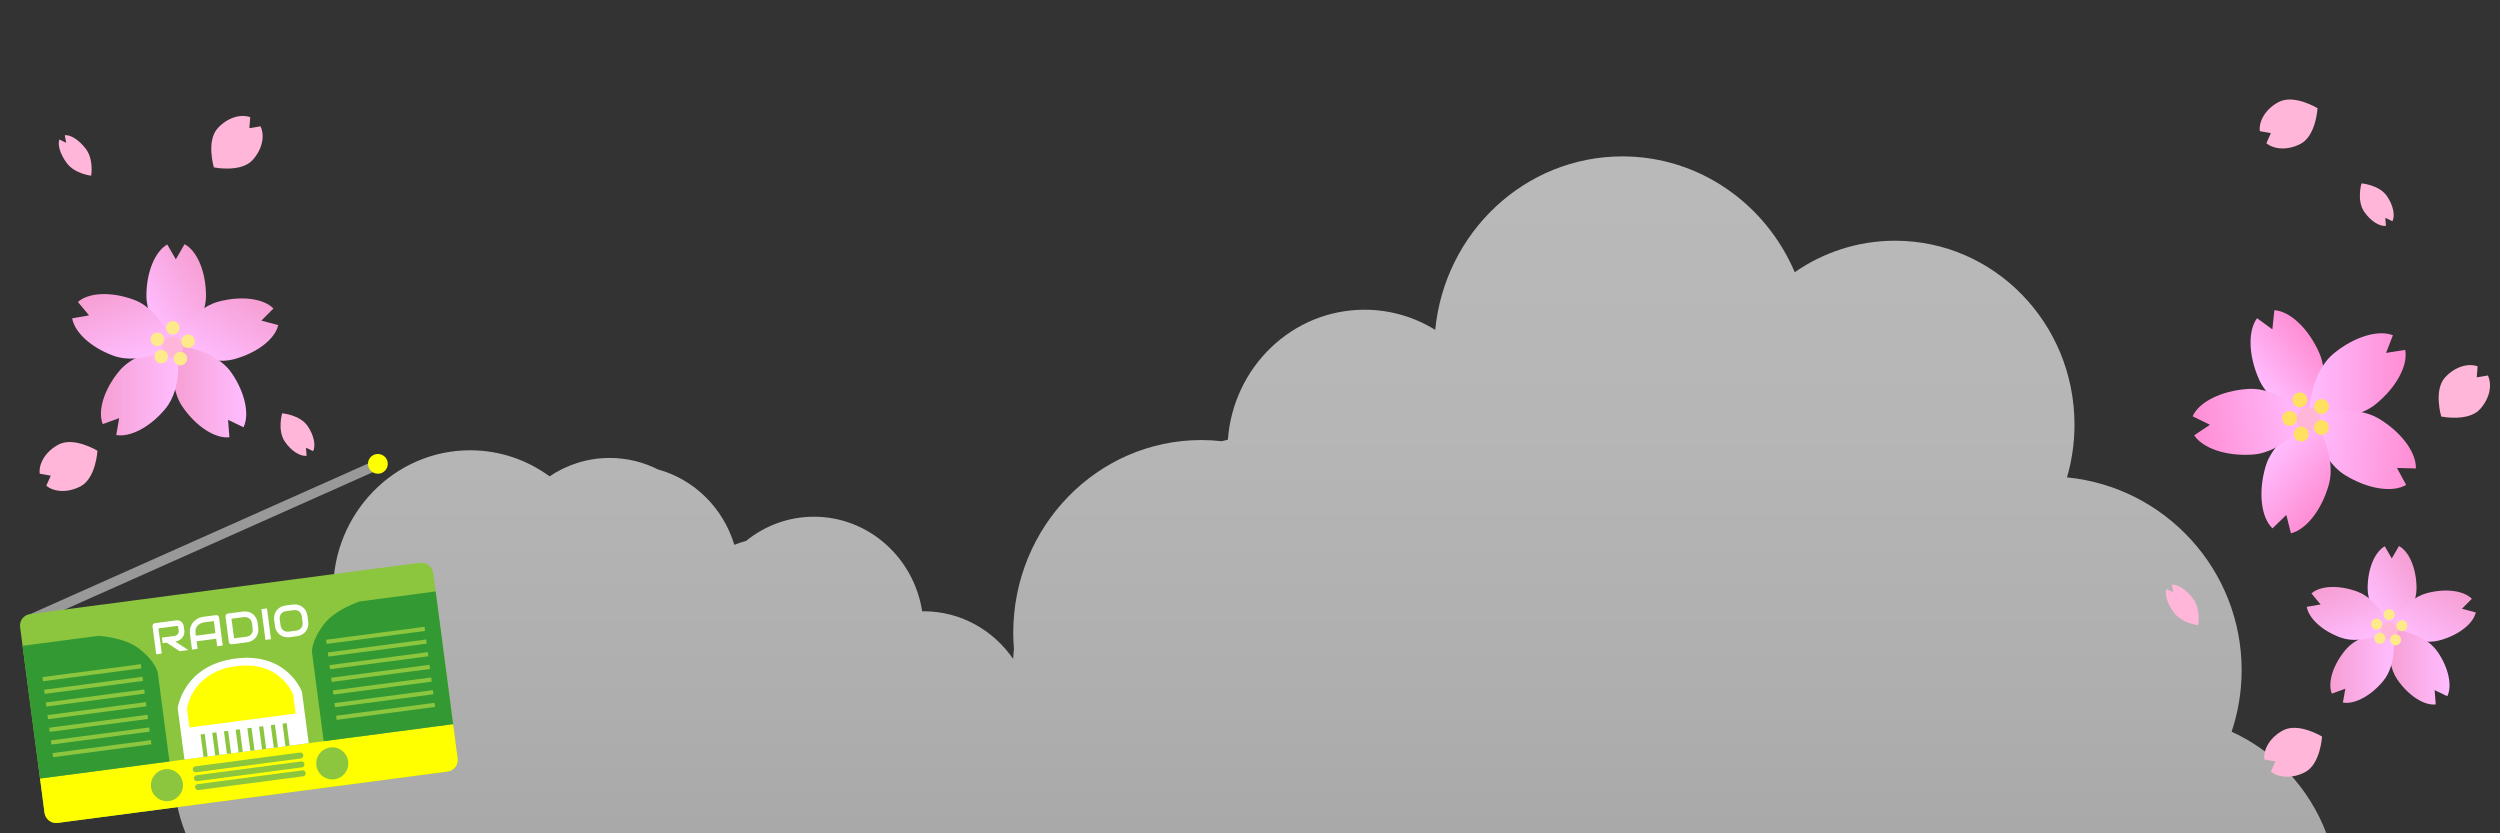 <?xml version="1.0" encoding="UTF-8"?>
<svg xmlns="http://www.w3.org/2000/svg" xmlns:xlink="http://www.w3.org/1999/xlink" viewBox="0 0 1080 360">
  <rect x="0" y="0" width="1080" height="360" fill="#333333" stroke="none"/>
  <defs>
    <style>
      .cls-1 {
        fill: url(#_名称未設定グラデーション_14-7);
      }

      .cls-2 {
        fill: #fff;
      }

      .cls-3 {
        fill: url(#linear-gradient);
        opacity: .66;
      }

      .cls-4 {
        fill: #8cc63f;
      }

      .cls-5 {
        fill: url(#_名称未設定グラデーション_14-2);
      }

      .cls-6 {
        fill: #ffea8b;
      }

      .cls-7 {
        fill: #ffe060;
      }

      .cls-8 {
        fill: url(#_名称未設定グラデーション_14-9);
      }

      .cls-9 {
        fill: #393;
      }

      .cls-10 {
        fill: url(#_名称未設定グラデーション_18);
      }

      .cls-11 {
        fill: url(#_名称未設定グラデーション_14-5);
      }

      .cls-12 {
        fill: url(#_名称未設定グラデーション_18-4);
      }

      .cls-13 {
        fill: url(#_名称未設定グラデーション_18-3);
      }

      .cls-14 {
        fill: url(#_名称未設定グラデーション_14-4);
      }

      .cls-15 {
        fill: url(#_名称未設定グラデーション_14-6);
      }

      .cls-16 {
        fill: #999;
      }

      .cls-17 {
        fill: url(#_名称未設定グラデーション_19);
      }

      .cls-18 {
        fill: url(#_名称未設定グラデーション_14-10);
      }

      .cls-19 {
        fill: url(#_名称未設定グラデーション_14);
      }

      .cls-20 {
        fill: #ffb6d8;
      }

      .cls-21 {
        fill: url(#_名称未設定グラデーション_18-2);
      }

      .cls-22 {
        fill: url(#_名称未設定グラデーション_14-8);
      }

      .cls-23 {
        fill: url(#_名称未設定グラデーション_14-3);
      }

      .cls-24 {
        fill: #ff0;
      }
    </style>
    <symbol id="_新規シンボル_1" data-name="新規シンボル 1" viewBox="0 0 180 140">
      <g>
        <polygon class="cls-16" points="161.84 6.96 6.36 53.1 5.14 49.01 160.63 2.87 161.84 6.96"/>
        <circle class="cls-24" cx="162.45" cy="4.27" r="4.27"/>
        <rect class="cls-4" y="49" width="180" height="91" rx="5" ry="5"/>
        <path class="cls-24" d="M0,120H180v15c0,2.76-2.24,5-5,5H5c-2.76,0-5-2.24-5-5v-15H0Z"/>
        <path class="cls-9" d="M56.4,120H0S0,62.18,0,62.18H33.03s11,1.99,16.69,7.76c6.68,6.79,6.68,11.45,6.68,11.45v38.61Z"/>
        <rect class="cls-4" x="6.77" y="76.69" width="42.86" height="1.81"/>
        <rect class="cls-4" x="6.77" y="82.2" width="42.86" height="1.81"/>
        <rect class="cls-4" x="6.77" y="87.73" width="42.86" height="1.81"/>
        <rect class="cls-4" x="6.77" y="93.24" width="42.86" height="1.81"/>
        <rect class="cls-4" x="6.77" y="98.76" width="42.86" height="1.81"/>
        <rect class="cls-4" x="6.77" y="104.28" width="42.86" height="1.81"/>
        <rect class="cls-4" x="6.77" y="109.8" width="42.86" height="1.81"/>
        <path class="cls-4" d="M60.91,130c0,3.83-3.11,6.93-6.93,6.93-3.83,0-6.93-3.1-6.93-6.93,0-3.83,3.1-6.94,6.93-6.94,3.83,0,6.93,3.1,6.93,6.94Z"/>
        <path class="cls-4" d="M132.96,130c0,3.83-3.11,6.93-6.93,6.93-3.83,0-6.94-3.1-6.94-6.93,0-3.83,3.11-6.94,6.94-6.94,3.83,0,6.93,3.1,6.93,6.94Z"/>
        <path class="cls-4" d="M114.09,124.82c0,.71-.58,1.29-1.28,1.29h-45.6c-.71,0-1.29-.58-1.29-1.29h0c0-.71,.58-1.29,1.29-1.29h45.6c.71,0,1.28,.58,1.28,1.29h0Z"/>
        <path class="cls-4" d="M114.09,128.7c0,.71-.58,1.29-1.28,1.29h-45.6c-.71,0-1.29-.58-1.29-1.29h0c0-.71,.58-1.29,1.29-1.29h45.6c.71,0,1.28,.58,1.28,1.29h0Z"/>
        <path class="cls-4" d="M114.09,132.58c0,.71-.57,1.29-1.28,1.29h-45.6c-.71,0-1.29-.58-1.29-1.29h0c0-.71,.58-1.29,1.29-1.29h45.6c.71,0,1.28,.58,1.28,1.29h0Z"/>
        <path class="cls-2" d="M117.07,120H62.93s0-22.34,0-22.34c0,0,4.68-18.03,27.45-18.02,22.77,0,26.69,18.02,26.69,18.02v22.34Z"/>
        <path class="cls-24" d="M113.14,106.57h-46.28s0-8.23,0-8.23c0,0,4-15.41,23.47-15.41,19.47,0,22.81,15.41,22.81,15.41v8.23Z"/>
        <path class="cls-2" d="M70.17,64.44c0,.55-.07,1.05-.21,1.49-.14,.44-.32,.82-.56,1.15-.23,.33-.5,.62-.81,.86-.31,.24-.62,.43-.96,.58-.33,.15-.67,.26-1.01,.33-.34,.07-.66,.1-.96,.1l5.07,4.38h-3.76l-5.07-4.38h-1.75v-2.43h5.5c.31-.02,.58-.09,.84-.19,.25-.1,.47-.24,.65-.42,.18-.17,.33-.38,.43-.63,.1-.25,.15-.53,.15-.85v-1.53c0-.14-.02-.24-.05-.31-.03-.07-.08-.12-.13-.16s-.11-.05-.17-.06c-.06,0-.11,0-.16,0h-8.02v10.97h-2.43v-12.18c0-.17,.03-.33,.09-.48,.06-.15,.15-.28,.26-.39,.11-.11,.24-.2,.39-.26,.15-.06,.31-.09,.49-.09h9.22c.54,0,1,.1,1.37,.29,.37,.2,.68,.44,.91,.74,.23,.3,.4,.62,.5,.96,.1,.34,.15,.66,.15,.96v1.55Z"/>
        <path class="cls-2" d="M85.76,73.34h-2.43v-3.29h-8.54v3.29h-2.43v-6.7c0-.98,.17-1.88,.5-2.7,.34-.82,.8-1.53,1.4-2.12s1.31-1.05,2.12-1.38c.82-.33,1.71-.5,2.67-.5h5.48c.17,0,.33,.03,.48,.09,.15,.06,.28,.15,.39,.26,.11,.11,.2,.24,.26,.39,.06,.15,.09,.31,.09,.48v12.18Zm-10.97-5.72h8.54v-5.25h-4.27c-.07,0-.23,.01-.47,.03-.24,.02-.52,.08-.83,.16-.31,.09-.65,.22-1,.4-.35,.18-.67,.43-.96,.75-.29,.32-.53,.71-.72,1.19-.19,.48-.29,1.05-.29,1.73v.98Z"/>
        <path class="cls-2" d="M101.96,67.73c0,.82-.14,1.57-.42,2.25-.28,.69-.67,1.28-1.17,1.77-.5,.5-1.09,.88-1.78,1.16-.69,.28-1.43,.42-2.23,.42h-6.56c-.17,0-.34-.03-.49-.09-.15-.06-.28-.15-.39-.26-.11-.11-.19-.24-.26-.39-.06-.15-.09-.31-.09-.49v-10.95c0-.17,.03-.33,.09-.48,.06-.15,.15-.28,.26-.39,.11-.11,.24-.2,.39-.26,.15-.06,.31-.09,.49-.09h6.56c.8,0,1.55,.14,2.23,.42,.69,.28,1.28,.67,1.78,1.16,.5,.5,.89,1.09,1.17,1.78,.28,.69,.42,1.44,.42,2.25v2.19Zm-2.43-2.19c0-.47-.08-.91-.23-1.3s-.37-.73-.65-1-.62-.49-1-.65c-.39-.15-.82-.23-1.29-.23h-5.35v8.54h5.35c.47,0,.91-.08,1.29-.23,.39-.15,.72-.37,1-.64s.5-.61,.65-1,.23-.82,.23-1.3v-2.19Z"/>
        <path class="cls-2" d="M106.79,73.34h-2.43v-13.4h2.43v13.4Z"/>
        <path class="cls-2" d="M123.7,67.92c0,.82-.14,1.57-.42,2.25-.28,.69-.67,1.28-1.17,1.78-.5,.5-1.09,.89-1.77,1.16-.68,.28-1.43,.42-2.23,.42h-3.29c-.8,0-1.55-.14-2.23-.42-.69-.28-1.28-.67-1.78-1.16-.5-.5-.89-1.09-1.17-1.78-.28-.69-.43-1.44-.43-2.25v-2.56c0-.81,.14-1.56,.43-2.25,.28-.69,.67-1.28,1.17-1.78,.5-.5,1.09-.88,1.78-1.16,.69-.28,1.43-.42,2.23-.42h3.29c.8,0,1.55,.14,2.23,.42s1.27,.67,1.77,1.16c.5,.5,.89,1.09,1.17,1.78,.28,.69,.42,1.44,.42,2.25v2.56Zm-2.43-2.56c0-.48-.08-.91-.23-1.3-.15-.39-.37-.72-.64-1-.28-.28-.61-.49-1-.64-.39-.15-.82-.23-1.29-.23h-3.29c-.47,0-.91,.08-1.29,.23-.39,.15-.72,.37-1,.64-.28,.28-.5,.61-.65,1-.15,.39-.23,.82-.23,1.3v2.56c0,.48,.08,.92,.23,1.3,.15,.39,.37,.72,.65,1,.28,.28,.62,.49,1,.65,.39,.15,.82,.23,1.29,.23h3.27c.47,0,.9-.08,1.29-.23,.39-.15,.72-.37,1-.65,.28-.28,.5-.61,.65-1,.15-.39,.23-.82,.23-1.3v-2.56Z"/>
        <rect class="cls-4" x="76.34" y="110.17" width="1.81" height="9.83"/>
        <rect class="cls-4" x="91.64" y="110.17" width="1.81" height="9.83"/>
        <rect class="cls-4" x="81.44" y="110.17" width="1.81" height="9.83"/>
        <rect class="cls-4" x="101.85" y="110.17" width="1.81" height="9.83"/>
        <rect class="cls-4" x="86.54" y="110.17" width="1.81" height="9.83"/>
        <rect class="cls-4" x="96.74" y="110.17" width="1.81" height="9.83"/>
        <rect class="cls-4" x="71.24" y="110.17" width="1.81" height="9.83"/>
        <rect class="cls-4" x="106.94" y="110.17" width="1.82" height="9.83"/>
        <path class="cls-9" d="M123.6,120h56.4s0-57.82,0-57.82h-33.03s-11,1.99-16.69,7.76c-6.68,6.79-6.68,11.45-6.68,11.45v38.61Z"/>
        <rect class="cls-4" x="130.37" y="76.69" width="42.86" height="1.81"/>
        <rect class="cls-4" x="130.37" y="82.21" width="42.86" height="1.81"/>
        <rect class="cls-4" x="130.37" y="87.73" width="42.86" height="1.81"/>
        <rect class="cls-4" x="130.37" y="93.25" width="42.86" height="1.81"/>
        <rect class="cls-4" x="130.37" y="98.77" width="42.86" height="1.81"/>
        <rect class="cls-4" x="130.37" y="104.28" width="42.86" height="1.81"/>
        <rect class="cls-4" x="130.37" y="109.8" width="42.86" height="1.81"/>
      </g>
    </symbol>
    <linearGradient id="linear-gradient" x1="540" y1="360" x2="540" y2="67.56" gradientUnits="userSpaceOnUse">
      <stop offset="0" stop-color="#e6e6e6"/>
      <stop offset=".19" stop-color="#eee"/>
      <stop offset=".6" stop-color="#fafafa"/>
      <stop offset="1" stop-color="#fff"/>
    </linearGradient>
    <linearGradient id="_名称未設定グラデーション_14" data-name="名称未設定グラデーション 14" x1="1023.15" y1="260.45" x2="1044.52" y2="246.04" gradientUnits="userSpaceOnUse">
      <stop offset="0" stop-color="#ffbdff"/>
      <stop offset="1" stop-color="#f69fd3"/>
    </linearGradient>
    <linearGradient id="_名称未設定グラデーション_14-2" data-name="名称未設定グラデーション 14" x1="1045.07" y1="278.68" x2="1059.58" y2="253.55" xlink:href="#_名称未設定グラデーション_14"/>
    <linearGradient id="_名称未設定グラデーション_14-3" data-name="名称未設定グラデーション 14" x1="1058.19" y1="288.08" x2="1032.3" y2="288.08" xlink:href="#_名称未設定グラデーション_14"/>
    <linearGradient id="_名称未設定グラデーション_14-4" data-name="名称未設定グラデーション 14" x1="1034.12" y1="288.26" x2="1006.7" y2="288.26" xlink:href="#_名称未設定グラデーション_14"/>
    <linearGradient id="_名称未設定グラデーション_14-5" data-name="名称未設定グラデーション 14" x1="1018.12" y1="277.65" x2="1009.27" y2="251.93" xlink:href="#_名称未設定グラデーション_14"/>
    <linearGradient id="_名称未設定グラデーション_18" data-name="名称未設定グラデーション 18" x1="977.64" y1="167.26" x2="1000.76" y2="148.54" gradientUnits="userSpaceOnUse">
      <stop offset="0" stop-color="#ffbdff"/>
      <stop offset="1" stop-color="#ff8dd3"/>
    </linearGradient>
    <linearGradient id="_名称未設定グラデーション_18-2" data-name="名称未設定グラデーション 18" x1="997.39" y1="162.23" x2="1039.23" y2="162.23" xlink:href="#_名称未設定グラデーション_18"/>
    <linearGradient id="_名称未設定グラデーション_18-3" data-name="名称未設定グラデーション 18" x1="997.62" y1="192.1" x2="1044.2" y2="196.17" xlink:href="#_名称未設定グラデーション_18"/>
    <linearGradient id="_名称未設定グラデーション_18-4" data-name="名称未設定グラデーション 18" x1="980.6" y1="196.27" x2="1004.88" y2="216.64" xlink:href="#_名称未設定グラデーション_18"/>
    <linearGradient id="_名称未設定グラデーション_19" data-name="名称未設定グラデーション 19" x1="947.58" y1="186.03" x2="997.3" y2="178.15" gradientUnits="userSpaceOnUse">
      <stop offset="0" stop-color="#ff8dd3"/>
      <stop offset="1" stop-color="#ffbdff"/>
    </linearGradient>
    <linearGradient id="_名称未設定グラデーション_14-6" data-name="名称未設定グラデーション 14" x1="63.65" y1="135.43" x2="89.71" y2="117.85" xlink:href="#_名称未設定グラデーション_14"/>
    <linearGradient id="_名称未設定グラデーション_14-7" data-name="名称未設定グラデーション 14" x1="90.38" y1="157.64" x2="108.06" y2="127.01" xlink:href="#_名称未設定グラデーション_14"/>
    <linearGradient id="_名称未設定グラデーション_14-8" data-name="名称未設定グラデーション 14" x1="106.37" y1="169.11" x2="74.8" y2="169.11" xlink:href="#_名称未設定グラデーション_14"/>
    <linearGradient id="_名称未設定グラデーション_14-9" data-name="名称未設定グラデーション 14" x1="77.02" y1="169.33" x2="43.6" y2="169.33" xlink:href="#_名称未設定グラデーション_14"/>
    <linearGradient id="_名称未設定グラデーション_14-10" data-name="名称未設定グラデーション 14" x1="57.52" y1="156.4" x2="46.73" y2="125.03" xlink:href="#_名称未設定グラデーション_14"/>
  </defs>
  <g id="_レイヤー_2" data-name="レイヤー 2">
    <path class="cls-3" d="M964.06,316.09c2.79-8.35,4.33-17.27,4.33-26.56,0-43.44-33.1-79.15-75.45-83.3,2.1-7.21,3.24-14.85,3.24-22.76,0-43.9-34.69-79.48-77.49-79.48-16.07,0-30.99,5.02-43.36,13.6-12.53-29.45-41.16-50.03-74.48-50.03-42.11,0-76.73,32.86-80.84,74.94-8.92-5.52-19.37-8.7-30.55-8.7-31.19,0-56.72,24.75-59.01,56.14-.85,.18-1.74,.4-2.66,.66-2.9-.32-5.84-.5-8.82-.5-44.87,0-81.25,37.32-81.25,83.35,0,2.35,.12,4.67,.31,6.97-.16,1.4-.29,2.82-.35,4.23-8.57-12.45-22.7-20.59-38.7-20.59-.2,0-.4,.01-.6,.02-3.6-23.16-23.16-40.86-46.76-40.86-11.07,0-21.24,3.91-29.3,10.44-1.74,.47-3.43,1.04-5.09,1.7-4.78-15.87-17.28-28.26-33-32.57-6.29-3.17-13.37-4.96-20.86-4.96-9.58,0-18.5,2.93-25.95,7.95-9.68-7.08-21.52-11.26-34.32-11.26-32.69,0-59.19,27.18-59.19,60.72,0,2.24,.13,4.45,.36,6.63-38.26,.1-69.24,31.94-69.24,71.2,0,9.54,1.84,18.63,5.16,26.94H1005c-7.44-19.6-22.26-35.43-40.94-43.91Z"/>
  </g>
  <g id="_レイヤー_4" data-name="レイヤー 4">
    <g>
      <g>
        <path class="cls-19" d="M1036.35,235.89l-3.1,5.36-3.04-5.26c-4.29,2.43-7.39,9.66-7.39,18.2,0,10.54,10.56,19.08,10.56,19.08,0,0,10.56-8.54,10.56-19.08,0-8.67-3.21-15.99-7.59-18.31Z"/>
        <path class="cls-5" d="M1069.54,264.57l-5.98-1.6,4.29-4.29c-3.46-3.51-11.24-4.64-19.5-2.43-10.18,2.73-15.69,15.14-15.69,15.14,0,0,10.98,7.99,21.16,5.26,8.38-2.25,14.62-7.24,15.72-12.07Z"/>
        <path class="cls-23" d="M1052.24,304.31l-.48-6.17,5.48,2.62c2.16-4.43,.63-12.15-4.2-19.19-5.96-8.69-19.5-9.76-19.5-9.76,0,0-3.88,13.02,2.08,21.7,4.91,7.15,11.69,11.37,16.62,10.8Z"/>
        <path class="cls-14" d="M1007.36,299.65l5.82-2.13-1.05,5.98c4.85,.89,11.87-2.67,17.35-9.22,6.76-8.08,4.14-21.41,4.14-21.41,0,0-13.58-.22-20.34,7.86-5.57,6.65-7.8,14.32-5.92,18.92Z"/>
        <path class="cls-11" d="M998.54,256.36l3.96,4.76-5.98,1.03c.8,4.86,6.51,10.28,14.53,13.23,9.89,3.64,21.55-3.32,21.55-3.32,0,0-4.37-12.86-14.25-16.5-8.14-3-16.12-2.52-19.8,.8Z"/>
        <path class="cls-20" d="M1032.15,276.09h0c-2.06,0-3.75-1.69-3.75-3.75h0c0-2.06,1.69-3.75,3.75-3.75h0c2.06,0,3.75,1.69,3.75,3.75h0c0,2.06-1.69,3.75-3.75,3.75Z"/>
        <circle class="cls-6" cx="1032.15" cy="265.52" r="2.38"/>
        <path class="cls-6" d="M1039.99,270.29c0,1.32-1.07,2.38-2.38,2.38s-2.38-1.07-2.38-2.38,1.07-2.38,2.38-2.38,2.38,1.07,2.38,2.38Z"/>
        <path class="cls-6" d="M1029.09,269.61c0,1.32-1.07,2.38-2.38,2.38s-2.38-1.07-2.38-2.38,1.07-2.38,2.38-2.38,2.38,1.07,2.38,2.38Z"/>
        <path class="cls-6" d="M1030.45,275.74c0,1.32-1.07,2.38-2.38,2.38s-2.38-1.07-2.38-2.38,1.07-2.38,2.38-2.38,2.38,1.07,2.38,2.38Z"/>
        <path class="cls-6" d="M1037.26,276.43c0,1.32-1.07,2.38-2.38,2.38s-2.38-1.07-2.38-2.38,1.07-2.38,2.38-2.38,2.38,1.07,2.38,2.38Z"/>
      </g>
      <g>
        <path class="cls-10" d="M982.54,133.99l-.88,8.29-6.61-4.81c-3.94,5.33-3.82,15.92,.85,26.43,5.75,12.96,23.41,17.7,23.41,17.7,0,0,8.32-16.27,2.57-29.23-4.74-10.67-12.68-17.92-19.34-18.37Z"/>
        <path class="cls-21" d="M1039.03,151.15l-8.23,1.3,2.94-7.62c-6.17-2.43-16.36,.43-25.31,7.66-11.03,8.91-11.03,27.19-11.03,27.19,0,0,17.87,3.83,28.9-5.08,9.08-7.34,14.03-16.88,12.74-23.43Z"/>
        <path class="cls-13" d="M1039.45,209.47l-3.96-7.33,8.17,.23c.24-6.62-5.86-15.29-15.65-21.31-12.07-7.43-29.31-1.35-29.31-1.35,0,0,2.34,18.13,14.41,25.56,9.94,6.12,20.59,7.61,26.34,4.21Z"/>
        <path class="cls-12" d="M981.71,228.25l5.99-5.79,1.98,7.93c6.44-1.56,13.14-9.76,16.31-20.81,3.9-13.63-6.6-28.59-6.6-28.59,0,0-16.83,7.14-20.73,20.77-3.21,11.22-1.77,21.88,3.05,26.5Z"/>
        <path class="cls-17" d="M947.22,179.82l7.47,3.69-6.8,4.54c3.64,5.54,13.62,9.08,25.09,8.34,14.15-.92,24.69-15.85,24.69-15.85,0,0-12.39-13.43-26.54-12.51-11.65,.76-21.2,5.71-23.92,11.8Z"/>
        <path class="cls-20" d="M999.33,185.72h0c-2.53,1.13-5.53-.03-6.66-2.56h0c-1.13-2.53,.03-5.53,2.56-6.66h0c2.53-1.13,5.53,.03,6.66,2.56h0c1.13,2.53-.03,5.53-2.56,6.66Z"/>
        <path class="cls-7" d="M996.5,171.43c.72,1.62-.01,3.52-1.63,4.24-1.62,.72-3.52-.01-4.24-1.63-.72-1.62,.01-3.52,1.63-4.24,1.62-.72,3.52,.01,4.24,1.63Z"/>
        <path class="cls-7" d="M1005.81,174.32c.72,1.62-.01,3.52-1.63,4.24-1.62,.72-3.52-.01-4.24-1.63-.72-1.62,.01-3.52,1.63-4.24s3.52,.01,4.24,1.63Z"/>
        <path class="cls-7" d="M992.03,179.44c.72,1.62-.01,3.52-1.63,4.24-1.62,.72-3.52-.01-4.24-1.63-.72-1.62,.01-3.52,1.63-4.24s3.52,.01,4.24,1.63Z"/>
        <path class="cls-7" d="M997.05,186.23c.72,1.62-.01,3.52-1.63,4.24-1.62,.72-3.52-.01-4.24-1.63-.72-1.62,.01-3.52,1.63-4.24,1.62-.72,3.52,.01,4.24,1.63Z"/>
        <path class="cls-7" d="M1005.8,183.35c.72,1.62-.01,3.52-1.63,4.24-1.62,.72-3.52-.01-4.24-1.63s.01-3.52,1.63-4.24c1.62-.72,3.52,.01,4.24,1.63Z"/>
      </g>
      <path class="cls-20" d="M1030.72,97.58l-.27-3.49,3.09,1.48c1.22-2.5,.36-6.86-2.37-10.84-3.37-4.91-11.01-5.51-11.01-5.51,0,0-2.19,7.35,1.18,12.26,2.77,4.04,6.6,6.42,9.39,6.1Z"/>
      <path class="cls-20" d="M938.25,252.59l.6,3.29-2.94-1.45c-.85,2.33,.37,6.46,3.24,10.25,3.53,4.68,10.49,5.39,10.49,5.39,0,0,1.23-6.88-2.3-11.57-2.91-3.86-6.6-6.17-9.08-5.92Z"/>
      <path class="cls-20" d="M1074.75,162.21l-4.79,.8,.37-4.75c-4.22-1.52-9.92,.26-14.04,4.76-5.08,5.55-1.67,16.93-1.67,16.93,0,0,11.64,2.39,16.72-3.16,4.18-4.57,5.42-10.51,3.41-14.59Z"/>
      <path class="cls-20" d="M978.18,328.09l4.78,.86-1.95,4.34c3.47,2.85,9.43,3.1,14.82,.26,6.65-3.51,7.29-15.38,7.29-15.38,0,0-10.15-6.18-16.8-2.67-5.48,2.89-8.65,8.06-8.14,12.58Z"/>
      <path class="cls-20" d="M976.24,56.66l4.78,.86-1.95,4.34c3.47,2.85,9.43,3.1,14.82,.26,6.65-3.51,7.29-15.38,7.29-15.38,0,0-10.15-6.18-16.8-2.67-5.48,2.89-8.65,8.06-8.14,12.58Z"/>
    </g>
    <g>
      <g>
        <path class="cls-15" d="M79.74,105.48l-3.78,6.54-3.7-6.41c-5.22,2.96-9.01,11.78-9.01,22.19,0,12.84,12.87,23.26,12.87,23.26,0,0,12.87-10.41,12.87-23.26,0-10.58-3.91-19.5-9.26-22.32Z"/>
        <path class="cls-1" d="M120.2,140.45l-7.29-1.95,5.23-5.23c-4.21-4.28-13.71-5.66-23.77-2.96-12.41,3.32-19.13,18.45-19.13,18.45,0,0,13.39,9.74,25.8,6.42,10.21-2.74,17.82-8.82,19.16-14.72Z"/>
        <path class="cls-22" d="M99.11,188.9l-.59-7.53,6.68,3.19c2.63-5.4,.77-14.81-5.12-23.4-7.26-10.59-23.77-11.9-23.77-11.9,0,0-4.73,15.87,2.54,26.46,5.98,8.72,14.25,13.87,20.26,13.17Z"/>
        <path class="cls-8" d="M44.4,183.22l7.09-2.59-1.27,7.29c5.91,1.08,14.47-3.25,21.15-11.24,8.24-9.85,5.05-26.1,5.05-26.1,0,0-16.55-.27-24.8,9.58-6.79,8.11-9.51,17.46-7.22,23.06Z"/>
        <path class="cls-18" d="M33.64,130.44l4.83,5.8-7.29,1.26c.98,5.93,7.94,12.53,17.71,16.13,12.05,4.44,26.27-4.04,26.27-4.04,0,0-5.32-15.68-17.37-20.12-9.92-3.65-19.65-3.07-24.14,.98Z"/>
        <path class="cls-20" d="M74.63,154.48h0c-2.51,0-4.57-2.06-4.57-4.57h0c0-2.51,2.06-4.57,4.57-4.57h0c2.51,0,4.57,2.06,4.57,4.57h0c0,2.51-2.06,4.57-4.57,4.57Z"/>
        <circle class="cls-6" cx="74.63" cy="141.61" r="2.91"/>
        <path class="cls-6" d="M84.18,147.42c0,1.61-1.3,2.91-2.91,2.91s-2.91-1.3-2.91-2.91,1.3-2.91,2.91-2.91,2.91,1.3,2.91,2.91Z"/>
        <path class="cls-6" d="M70.89,146.59c0,1.61-1.3,2.91-2.91,2.91s-2.91-1.3-2.91-2.91,1.3-2.91,2.91-2.91,2.91,1.3,2.91,2.91Z"/>
        <path class="cls-6" d="M72.55,154.07c0,1.61-1.3,2.91-2.91,2.91s-2.91-1.3-2.91-2.91,1.3-2.91,2.91-2.91,2.91,1.3,2.91,2.91Z"/>
        <path class="cls-6" d="M80.85,154.9c0,1.61-1.3,2.91-2.91,2.91s-2.91-1.3-2.91-2.91,1.3-2.91,2.91-2.91,2.91,1.3,2.91,2.91Z"/>
      </g>
      <path class="cls-20" d="M132.45,196.91l-.27-3.49,3.09,1.48c1.22-2.5,.36-6.86-2.37-10.84-3.37-4.91-11.01-5.51-11.01-5.51,0,0-2.19,7.35,1.18,12.26,2.77,4.04,6.6,6.42,9.39,6.1Z"/>
      <path class="cls-20" d="M27.99,58.41l.6,3.29-2.94-1.45c-.85,2.33,.37,6.46,3.24,10.25,3.53,4.68,10.49,5.39,10.49,5.39,0,0,1.23-6.88-2.3-11.57-2.91-3.86-6.6-6.17-9.08-5.92Z"/>
      <path class="cls-20" d="M112.52,54.57l-4.79,.8,.37-4.75c-4.22-1.52-9.92,.26-14.04,4.76-5.08,5.55-1.67,16.93-1.67,16.93,0,0,11.64,2.39,16.72-3.16,4.18-4.57,5.42-10.51,3.41-14.59Z"/>
      <path class="cls-20" d="M17.16,204.63l4.78,.86-1.95,4.34c3.47,2.85,9.43,3.1,14.82,.26,6.65-3.51,7.29-15.38,7.29-15.38,0,0-10.15-6.18-16.8-2.67-5.48,2.89-8.65,8.06-8.14,12.58Z"/>
    </g>
  </g>
  <g id="_レイヤー_7" data-name="レイヤー 7">
    <use width="180" height="140" transform="translate(1.63 217.35) rotate(-7.5)" xlink:href="#_新規シンボル_1"/>
  </g>
</svg>